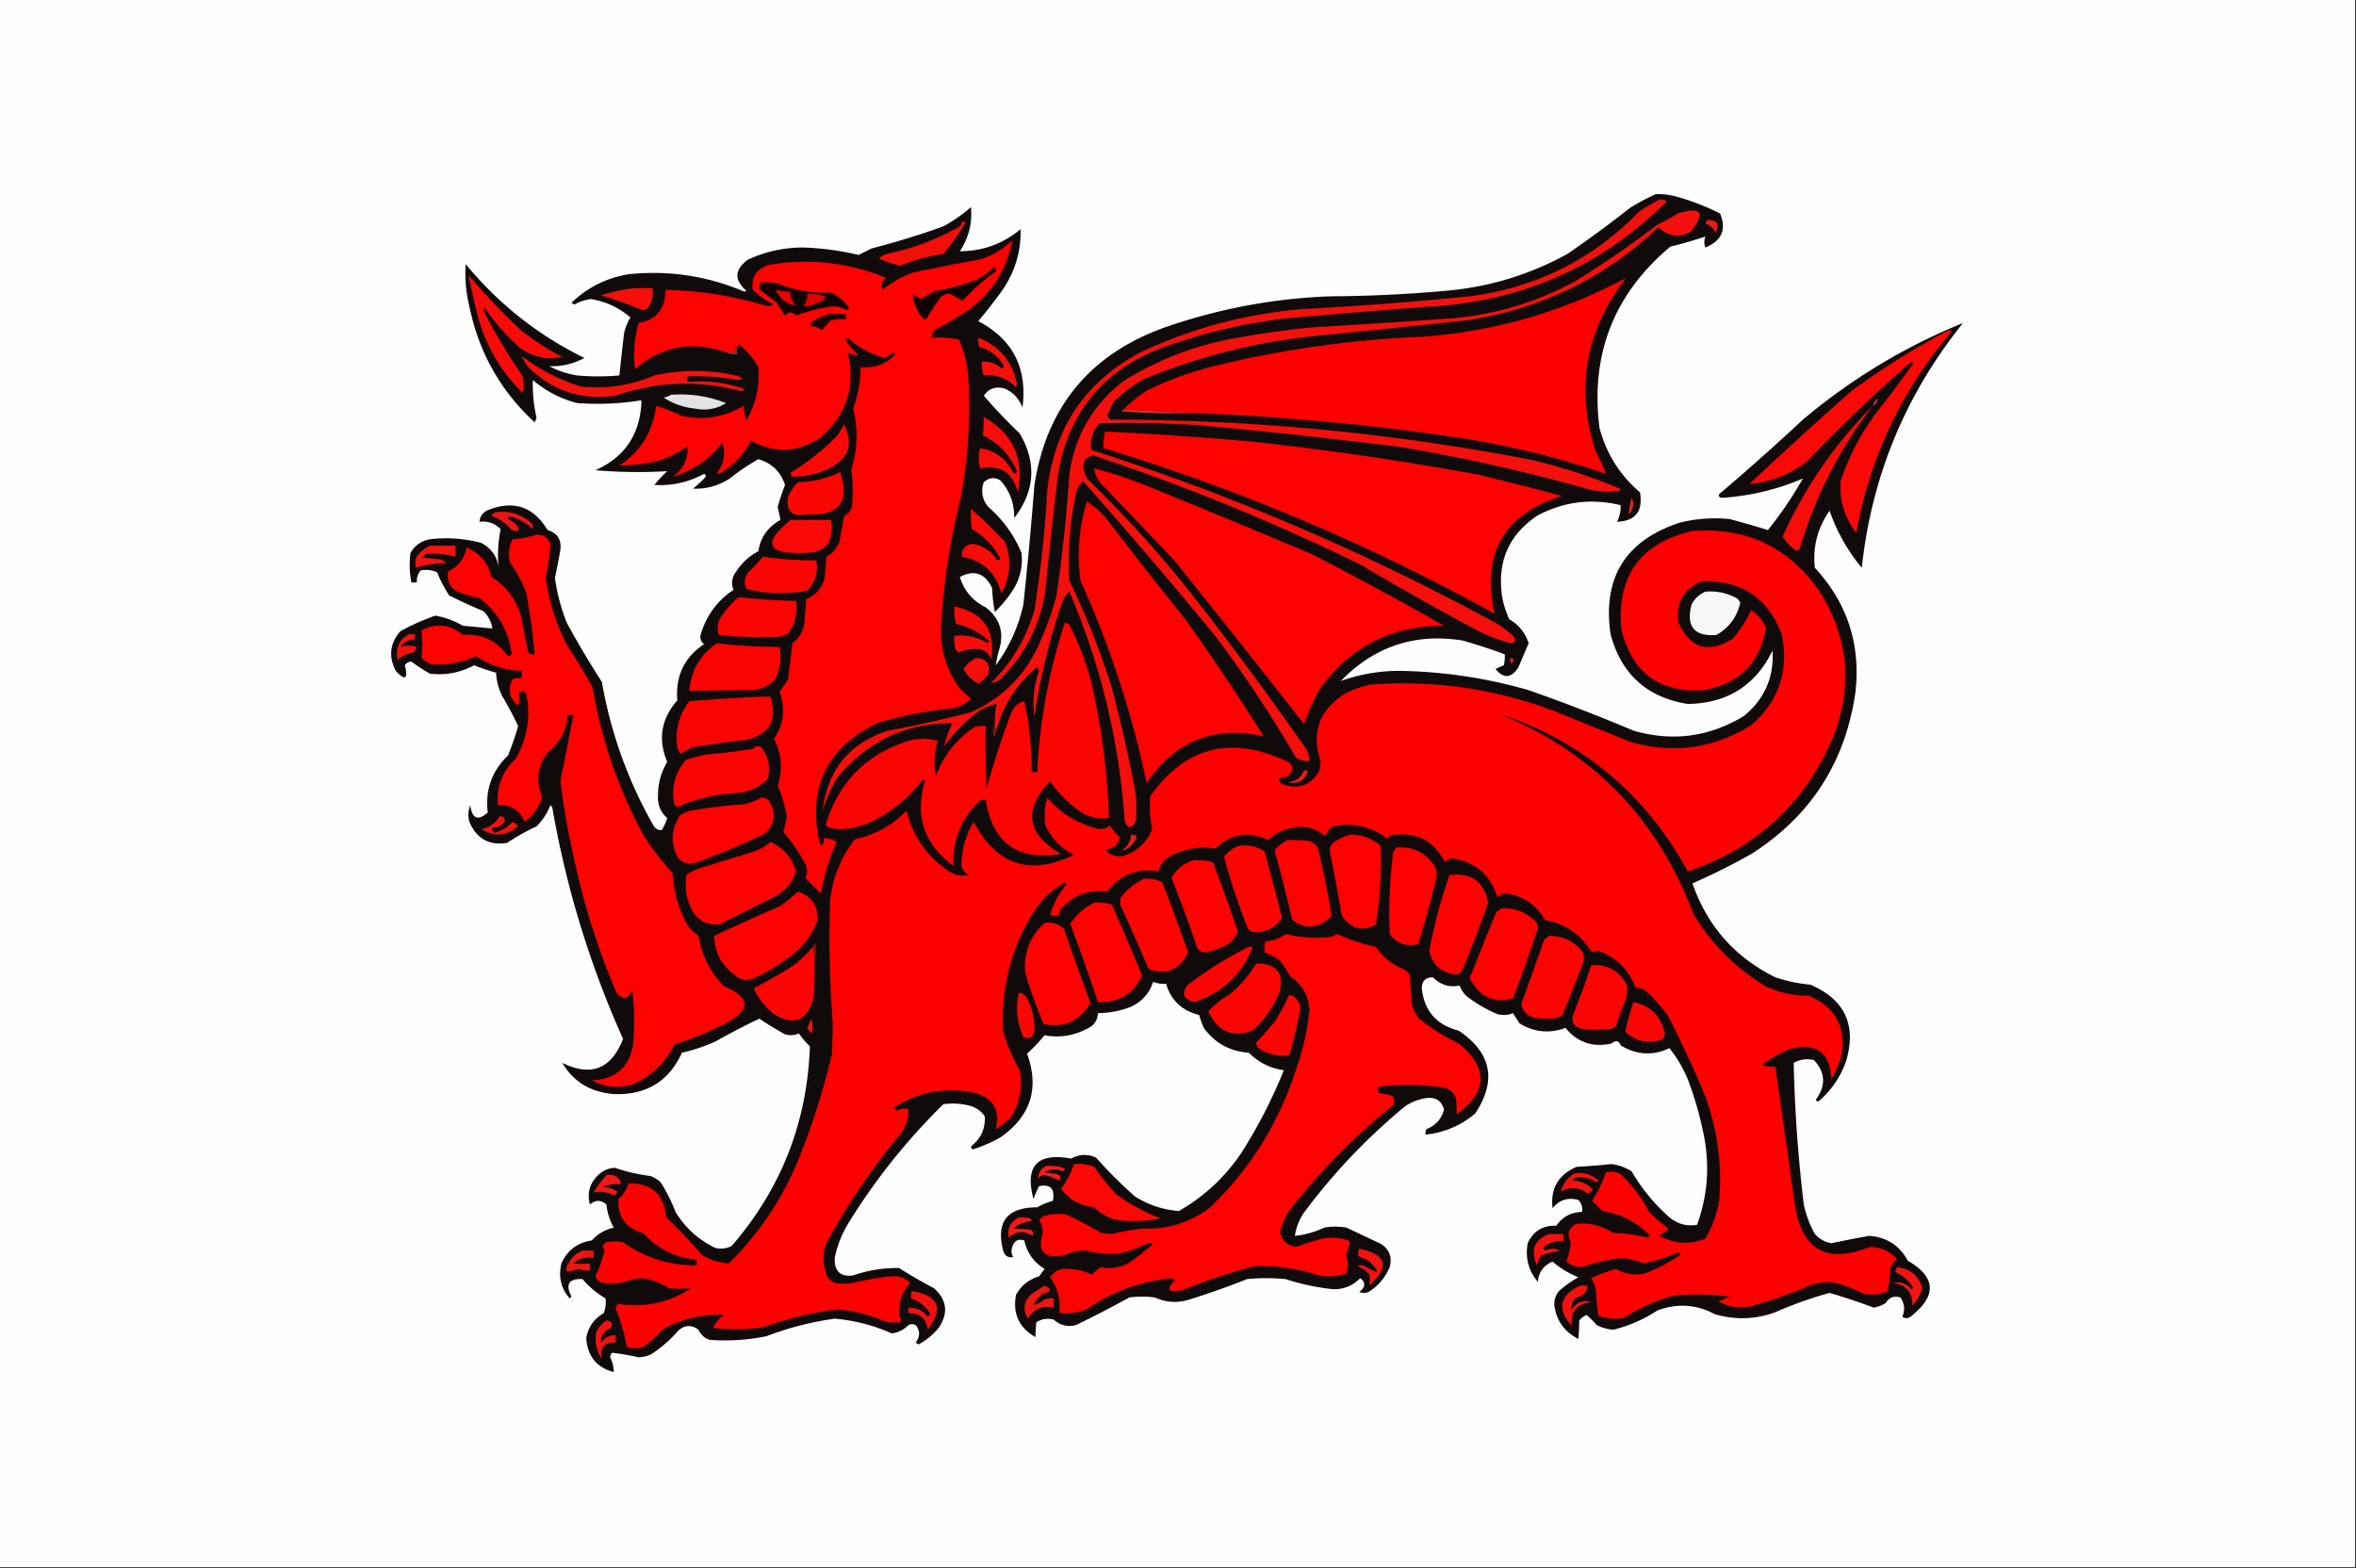 <?xml version="1.0" encoding="UTF-8"?>
<svg data-bbox="-0.5 -0.5 1280 852" height="852" width="1280" xmlns="http://www.w3.org/2000/svg" shape-rendering="geometricPrecision" text-rendering="geometricPrecision" image-rendering="optimizeQuality" fill-rule="evenodd" clip-rule="evenodd" data-type="ugc">
    <rect width="100%" height="100%" fill="#333333" stroke="none"/>
    <g>
        <path d="M-.5-.5h1280v852H-.5V-.5Z" fill="#fefefe"/>
        <path d="M899.5 105.5a37.118 37.118 0 0 1 12 1.5 132.137 132.137 0 0 1 23 9c3.597 8.658.93 14.825-8 18.5-.731-1.901-.731-3.901 0-6a209.423 209.423 0 0 1-19 5.5c-30.711 25.793-43.544 58.627-38.5 98.5 3.75 14.05 11.084 25.717 22 35 1.734 10.271-2.433 15.605-12.5 16 1.42-2.761 2.087-5.761 2-9-15.695-3.829-30.695-1.995-45 5.5-15.561 10.298-22.061 24.798-19.5 43.5a48.99 48.99 0 0 0 4 13c5.179 3.008 8.679 7.342 10.5 13l-5.5 13c-3.882 6.062-8.048 6.395-12.5 1a54.628 54.628 0 0 1 4.5-2c.495-1.973.662-3.973.5-6a309.122 309.122 0 0 0-23-7.5c-25.866-4.058-47.866 3.276-66 22 9.897-3.543 20.23-5.377 31-5.5a267.31 267.31 0 0 1 71 10.5 982.126 982.126 0 0 1 57 22c21.173 6.118 41.173 3.451 60-8 11.179-9.202 16.346-21.035 15.5-35.5-9.218 18.963-24.552 28.629-46 29-22.203-3.534-36.203-16.2-42-38-4.423-30.59 8.077-50.757 37.5-60.5a79.987 79.987 0 0 1 27-2 468.672 468.672 0 0 1 21 6 210.95 210.95 0 0 0 19-28c-13.944 5.985-28.611 9.485-44 10.5-1.432-.233-1.932-.9-1.5-2a1302.325 1302.325 0 0 0 45.5-40.5c26.38-22.175 55.38-39.675 87-52.5-31.3 38.945-49.64 83.279-55 133-7.7-9.22-13.534-19.553-17.5-31-6.556 9.335-9.223 19.668-8 31 17.74 19.208 25.07 41.875 22 68-5.54 37.853-24.377 67.02-56.5 87.5a357.811 357.811 0 0 1-32 16c8.068 23.147 23.068 40.147 45 51a82.017 82.017 0 0 0 19 4c18.75 8.011 25.25 21.844 19.5 41.5-2.96 8.428-7.797 15.595-14.5 21.5-.832.688-1.498.521-2-.5 5.617-7.575 5.283-14.742-1-21.5-3.872-.891-7.538-.391-11 1.5a786.553 786.553 0 0 0 5.5 77 57.995 57.995 0 0 0 6 16c2.416 2.708 5.416 4.375 9 5a670.887 670.887 0 0 1 20.5-4c9.5.677 16.5 5.177 21 13.5 15.25 8.869 15.92 18.869 2 30-1.65 1.401-3.31 1.568-5 .5 1.59-3.762 1.26-7.262-1-10.5-3.45-1.109-6.11-.109-8 3a18.077 18.077 0 0 1-6.5 2.5 347.498 347.498 0 0 0-24-8 215.366 215.366 0 0 0-29.5 10.5c-10.929 3.966-21.929 4.299-33 1-9.884-5.293-20.217-5.959-31-2-7.424 4.88-15.424 8.38-24 10.5a24.04 24.04 0 0 1-9-2.5 48.407 48.407 0 0 0-5.5-5.5c-1.605.601-2.938 1.601-4 3-.025 3.417-.192 6.75-.5 10-7.512-3.826-11.845-9.826-13-18-.269-3.053.564-5.72 2.5-8a58.317 58.317 0 0 1 10.5-7.5c-5.172-2.082-9.838-4.915-14-8.5-4.842 1.995-7.509 5.661-8 11-5.098-6.056-6.932-13.056-5.5-21 2.99-6.584 8.157-9.751 15.5-9.5 3.432-4.882 8.099-7.382 14-7.5.396-2.544-.271-4.711-2-6.5-5.672-1.545-10.339-.045-14 4.5-1.258-10.642 3.075-18.142 13-22.5a389.19 389.19 0 0 0 19-1.5 25.762 25.762 0 0 1 11 4c5.35 9.176 12.017 17.343 20 24.5 4.586 3.978 9.753 5.478 15.5 4.5 5.548-15.267 6.881-30.934 4-47a190.19 190.19 0 0 0-9-32 72.194 72.194 0 0 0-10-17c-8.985 4.26-17.818 3.76-26.5-1.5-.914-2.597-2.581-2.93-5-1-10.161 2.24-18.495-.593-25-8.5-8.765 3.232-17.098 2.398-25-2.5l-3.5-5.5c-2.737 1.11-5.571 1.277-8.5.5a72.194 72.194 0 0 1-17-10 15.83 15.83 0 0 1-3.5-5.5c-5.539 1.156-10.373-.344-14.5-4.5-4.144-.019-6.144 2.148-6 6.5 1.485 11.99 8.151 19.49 20 22.5 17.815 12.037 20.815 27.037 9 45-7.817 6.574-16.817 10.408-27 11.5a4.934 4.934 0 0 1 .5-3c4.952-1.949 8.119-5.449 9.5-10.5-1.039-4.443-3.872-6.609-8.5-6.5-4.496.494-8.662 1.994-12.5 4.5-20.947 17.277-39.447 36.777-55.5 58.5-2.364 3.719-3.864 7.719-4.5 12 5.552-.571 10.885-2.071 16-4.5 4-.667 8-.667 12 0 6.327 2.988 12.66 5.988 19 9 4.466 3.099 5.966 7.265 4.5 12.5-2.425 5.754-6.259 10.254-11.5 13.5-1.667.667-3.333.667-5 0 3.389-2.656 3.556-5.156.5-7.5-3.937 4.033-8.771 6.033-14.5 6a121.562 121.562 0 0 1-26-5.5c-7-.667-14-.667-21 0a428.28 428.28 0 0 1-31 11c-6.541 2.122-12.875 1.789-19-1a49.226 49.226 0 0 0-14 0 595.06 595.06 0 0 1-29 15c-4.541 1.114-8.541.114-12-3-3.416-.893-6.583-.393-9.5 1.5a304.63 304.63 0 0 0-.5 8c-8.897-5.131-12.397-12.798-10.5-23 2.842-5.01 7.008-8.344 12.5-10l3-4c-5.851-3.674-9.518-8.841-11-15.5-3.304-1.042-5.471.125-6.5 3.5-.743 1.941-.576 3.774.5 5.5-2.798.561-4.631-.606-5.5-3.5-3.987-15.69 2.18-23.523 18.5-23.5a35.3 35.3 0 0 1 8.5-3.5c1.249-6.58-1.251-9.247-7.5-8a59.503 59.503 0 0 0-3 7c-4.843-17.994 1.99-25.327 20.5-22 4.408-2.439 8.908-2.605 13.5-.5a246.829 246.829 0 0 0 21 21c7.423 4.696 15.423 7.363 24 8 14.073-8.072 25.573-18.905 34.5-32.5a273.39 273.39 0 0 0 22.5-44c-7.463-1.065-13.797-4.232-19-9.5-10.316-.739-18.483-5.239-24.5-13.5a56.64 56.64 0 0 1-2.5-7c-9.309-2.312-15.309-7.979-18-17a15.418 15.418 0 0 1-7-1c-2.042 6.21-6.042 10.71-12 13.5a50.84 50.84 0 0 1-18 3.5c-.224 4.062-2.224 6.895-6 8.5-7.32 3.839-14.986 5.005-23 3.5a92.254 92.254 0 0 1-9.5 10c6.829 18.847 1.996 34.013-14.5 45.5a74.739 74.739 0 0 1-15 6.5c-1.021-.502-1.188-1.168-.5-2 5.092-4.18 7.426-9.513 7-16-1.875-2.687-4.375-4.521-7.5-5.5a35.063 35.063 0 0 0-15-1c-19.827 19.481-36.994 40.981-51.5 64.5-3.632 5.924-6.132 12.257-7.5 19-.271 7.234 3.062 10.401 10 9.5 8.143-2.834 16.476-4.167 25-4a267.498 267.498 0 0 0 19 11c7.004 6.374 7.838 13.541 2.5 21.5-3.097 3.77-6.764 6.77-11 9l-1.5-1c2.436-3.322 2.436-6.489 0-9.5-1.333-.667-2.667-.667-4 0-2.453 2.543-5.453 4.043-9 4.5a96.714 96.714 0 0 0-31-8 167.669 167.669 0 0 0-37 9.5 111.575 111.575 0 0 1-31 2c-2.802-.969-4.802-2.802-6-5.5-3.794-2.793-7.46-2.626-11 .5a69.365 69.365 0 0 1-15 13 19.717 19.717 0 0 1-6.5 1.5 141.177 141.177 0 0 0-14.5-2.5 4.933 4.933 0 0 0-1 2.5 18.725 18.725 0 0 1 2 8c-9.323-2.401-14.323-8.568-15-18.5 1.06-5.944 4.227-10.444 9.5-13.5.995-2.626 1.328-5.293 1-8-4.802-2.807-8.969-6.307-12.5-10.5-7.467-.358-9.467 2.808-6 9.5l-1 1c-4.72-5.44-6.22-11.773-4.5-19 3.157-7.146 8.657-11.313 16.5-12.5 3.262-3.595 7.262-5.928 12-7-2.257-3.834-3.59-8.001-4-12.5-3-2.667-6-2.667-9 0-1.696-6.459-.03-11.959 5-16.5 2.433-2.133 5.267-3.3 8.5-3.5a98.106 98.106 0 0 0 19.5 4.5 15.83 15.83 0 0 1 5.5 3.5 89.622 89.622 0 0 1 8 16c5.269 8.603 12.436 15.103 21.5 19.5 3.134.79 6.134.457 9-1 26.912-31.052 41.079-67.219 42.5-108.5a47.129 47.129 0 0 1-6-7c-2.401 1.102-4.901 1.269-7.5.5a204.46 204.46 0 0 1-14-8.5 410.228 410.228 0 0 0-24 12.5 99.565 99.565 0 0 1-18 6c-7.068 15.464-19.235 22.964-36.5 22.5-12.923-.905-22.423-6.572-28.5-17 15.612 7.702 26.612 3.368 33-13-18.089-40.344-30.922-82.344-38.5-126l-1-1a32.796 32.796 0 0 1-7.5 11.5 118.421 118.421 0 0 0-16 9c-9.776 1.526-16.609-2.307-20.5-11.5-.821-3.054-.655-6.054.5-9 .932 7.344 4.099 8.677 9.5 4-1.48-12.231 2.187-22.565 11-31a151.013 151.013 0 0 0 5.5-16 184.184 184.184 0 0 0-8.5-16 32.085 32.085 0 0 1-3.5-13 126.6 126.6 0 0 1-12-4c-7.531 4.05-15.531 5.55-24 4.5a107.046 107.046 0 0 1-10-6.5c-1.529.029-2.696.696-3.5 2 1.782 7.571.115 8.571-5 3-4.002-7.822-3.169-14.989 2.5-21.5a121.652 121.652 0 0 1 19-8.5 45.168 45.168 0 0 1 15 5.5c5.344.471 10.678.971 16 1.5-.556-3.73-2.222-6.897-5-9.5a275.444 275.444 0 0 1-18.5-8.5 74.177 74.177 0 0 1-6.5-12.5c-2.906-1.318-5.906-1.652-9-1-1.516 1.897-2.183 4.064-2 6.5h-3a50.963 50.963 0 0 1-.5-16c2.312-4.08 5.812-6.58 10.5-7.5 9.489-1.104 18.823-.438 28 2 5.797 3.091 8.964 7.924 9.5 14.5a70.3 70.3 0 0 1 1-22c-3.181-3.172-7.014-4.506-11.5-4 .299-3.142 1.966-5.309 5-6.5 13.701-5.321 24.368-1.655 32 11 5.204 1.572 7.537 5.072 7 10.5a381.457 381.457 0 0 1-3 15.5c1.15 8.433 3.317 16.6 6.5 24.5a485.221 485.221 0 0 0 19 32c4.813 27.625 14.146 53.625 28 78 1.113 1.829 2.613 2.663 4.5 2.5a26.793 26.793 0 0 0 3-6.5c-3.704-3.264-5.37-7.431-5-12.5.03-6.501 1.697-12.501 5-18-5.149-12.264-3.315-23.43 5.5-33.5-1.079-13.149 3.755-23.316 14.5-30.5-1.444-1.126-2.11-2.626-2-4.5 2.889-10.558 8.889-18.891 18-25-1.389-3.567-.889-6.901 1.5-10 3.049-4.716 7.049-8.382 12-11 1.182-7.537 5.182-13.203 12-17a163.995 163.995 0 0 0-1.5-7 126.412 126.412 0 0 1 4-12c-2.38-7.213-7.213-11.88-14.5-14a116.393 116.393 0 0 0-15.5 10.5c-6.23 3.979-12.896 5.812-20 5.5a55.05 55.05 0 0 0 6.5-6c.688-.832.521-1.498-.5-2-8.54 4.573-17.54 6.573-27 6a74.048 74.048 0 0 1 7-7.5 264.993 264.993 0 0 1-39-.5c16.209-7.255 24.543-19.921 25-38a150.936 150.936 0 0 1-35 1.5c-8.997-2.331-16.997-6.498-24-12.5-.229 6.634.438 13.468 2 20.5l-1 2.5c-18.532-17.048-30.366-38.048-35.5-63a75.255 75.255 0 0 1-2-23c17.876 21.675 39.376 38.675 64.5 51-5.916 3.194-12.249 4.694-19 4.5a49.71 49.71 0 0 0 15 5c7.667.667 15.333.667 23 0 .788-7.452 1.621-14.952 2.5-22.5a26.145 26.145 0 0 1 3.5-9c-6.213-5.356-13.38-8.69-21.5-10a24.971 24.971 0 0 0-9 3l-1.5-1c8.649-8.325 18.983-13.491 31-15.5 21.836-2.249 42.836.917 63 9.5l1-.5c-6.812-5.983-6.479-11.649 1-17 9.813-4.52 20.146-6.687 31-6.5a157.377 157.377 0 0 1 29 4l7-3.5a439.428 439.428 0 0 0 39-12 78.26 78.26 0 0 0 15-10.5c.847 8.611-1.153 16.611-6 24 12.389-.02 23.389-4.02 33-12 .273 12.465-3.227 23.798-10.5 34a287.744 287.744 0 0 1-12.5 16c18.792 9.913 26.792 25.579 24 47-1.828-4.993-5.161-8.493-10-10.5-4.669-1.157-8.335.177-11 4a281.586 281.586 0 0 0 19.5 20.5c9.314 15.951 8.314 31.285-3 46 .164-7.865-2.336-14.698-7.5-20.5-3.152-1.854-6.152-1.521-9 1-1.734 4.949-.901 9.449 2.5 13.5 7.967 6.959 13.967 15.293 18 25 .731 6.745-.602 13.078-4 19a66.057 66.057 0 0 1-10.5 13 86.578 86.578 0 0 1-1.5-13c-3.853-8.087-9.687-10.087-17.5-6 2.282 7.454 6.948 12.954 14 16.5 7.558 5.743 10.058 13.243 7.5 22.5a61.176 61.176 0 0 0-2 9c7.305-9.898 12.305-20.898 15-33 2.3-21.634 4.3-43.301 6-65 6.615-42.385 30.115-70.885 70.5-85.5 29.125-10.158 59.125-15.825 90-17a741.011 741.011 0 0 0 63-3c23.467-2.03 45.467-8.697 66-20a621.894 621.894 0 0 0 34-25 130.168 130.168 0 0 1 14-7.5Z" fill="#100b0a"/>
        <path d="M927.5 119.5c5.499-.025 6.999 2.309 4.5 7-1.04-2.54-2.874-4.207-5.5-5 .363-.683.696-1.35 1-2Z" fill="#ea1915"/>
        <path d="M522.5 120.5a2.428 2.428 0 0 1 2 .5 119.693 119.693 0 0 1-12 17c-8.174 1.162-16.007 3.328-23.5 6.5a100.082 100.082 0 0 1-11.5-4 12.403 12.403 0 0 1 4-2.5c14.226-2.85 27.56-7.85 40-15 .752-.671 1.086-1.504 1-2.5Z" fill="#f40e0a"/>
        <path d="M400.5 188.5c-.904.709-1.237 1.709-1 3h-5c-18.29-6.417-34.79-3.417-49.5 9-1.011-8.483-.344-16.816 2-25 9.784-1.858 14.617-7.858 14.5-18a207.423 207.423 0 0 1 56 9l3-1a43.608 43.608 0 0 1-11.5-8c-.959-6.738 1.874-11.238 8.5-13.5 21.996-3.802 43.329-1.468 64 7-2.343 1.808-3.01 3.974-2 6.5 5.052-4.195 10.719-7.361 17-9.5a1019.949 1019.949 0 0 1 36-7c6.713-2.103 12.546-5.603 17.5-10.5-2.948 16.042-11.114 28.875-24.5 38.5a215.783 215.783 0 0 1-17 10c-1.537 1.11-2.203 2.61-2 4.5 4.93-.303 9.763.031 14.5 1a65.037 65.037 0 0 1 5 19 266.733 266.733 0 0 1-4 67 363.715 363.715 0 0 0-10.5 67c-1.189 13.23 1.977 25.23 9.5 36a54.452 54.452 0 0 0 6.5 6c-2.908 3.161-6.575 4.995-11 5.5a212.599 212.599 0 0 0-40 8c-27.713 13.593-38.046 35.426-31 65.5l1 1c.929-1.189 1.262-2.522 1-4 2.559-.11 4.892.556 7 2a123.556 123.556 0 0 0-8.5 28l-8.5-8.5c1.091-2.064 1.258-4.231.5-6.5a87.978 87.978 0 0 0-12.5-18.5 52.51 52.51 0 0 0 2-8.5 67.454 67.454 0 0 0-5-16.5c2.879-8.719 2.213-17.219-2-25.5 5.386-7.926 6.386-16.426 3-25.5a1638.81 1638.81 0 0 1 4.5-6.5c.999-6.633 1.832-13.3 2.5-20 3.69-2.705 5.856-6.372 6.5-11l1-13c5.065-2.067 8.399-5.733 10-11l1-12c3.256-1.836 5.589-4.503 7-8a501.602 501.602 0 0 0 2.5-14c2.918-1.419 4.418-3.752 4.5-7a79.822 79.822 0 0 0-.5-18.5c3.487-10.827 3.82-21.827 1-33a64.135 64.135 0 0 0 4-22.5c7.512.739 13.845-1.594 19-7l-1-1a18.924 18.924 0 0 1-5 3c-7.567-2.115-14.234-5.782-20-11l-1 1a28.54 28.54 0 0 0 7 8.5c-2.044.048-4.044-.452-6-1.5 4.561 18.485-.439 33.985-15 46.5-12.256 8.01-24.756 8.51-37.5 1.5-3.974 7.807-9.807 13.807-17.5 18l-1-.5c3.847-4.935 4.847-10.435 3-16.5-7.035 9.173-16.035 15.34-27 18.5 5.839-4.173 8.506-9.673 8-16.5-7.132 5.214-15.132 8.38-24 9.5-4.374.539-8.708.872-13 1 11.604-7.692 18.27-18.525 20-32.5a123.658 123.658 0 0 1 14 5.5c11.88 2.558 23.047.724 33.5-5.5a34.251 34.251 0 0 0 1.5 8c5.204-9.046 7.371-18.712 6.5-29-2.412-4.416-5.578-8.249-9.5-11.5-.937-.692-1.603-.525-2 .5Z" fill="#fd0201"/>
        <path d="M539.5 145.5c1.528.017 2.028.684 1.5 2a105.738 105.738 0 0 0-18 16 81.32 81.32 0 0 0-7.5-4 9.201 9.201 0 0 0-4.5 2 208.709 208.709 0 0 0-7.5 11.5c-.667.667-1.333.667-2 0-3.4-3.953-5.233-8.453-5.5-13.5a10.94 10.94 0 0 0 4.5 3c2.539-1.7 5.205-3.2 8-4.5a102.844 102.844 0 0 0 22-6c3.461-1.643 6.461-3.81 9-6.5Z" fill="#110200"/>
        <path d="M254.5 149.5a386.952 386.952 0 0 0 28 29.5 139.097 139.097 0 0 0 23 15c-8.379 1.646-16.046-.021-23-5-7.263-6.424-13.596-13.591-19-21.5l-1 1a325.03 325.03 0 0 0 21.5 36c.667 3 .667 6 0 9-12.461-12.247-20.794-26.914-25-44a646.02 646.02 0 0 1-4.5-20Z" fill="#f70b08"/>
        <path d="m648.5 224.5-38-2a66.686 66.686 0 0 1 13-10.5 184.634 184.634 0 0 1 40-14 571.944 571.944 0 0 1 109-15c39.505-2.845 76.505-13.512 111-32-22.193 28.66-27.693 60.16-16.5 94.5 2.298 4.231 4.132 8.231 5.5 12a457.762 457.762 0 0 0-86-20.5 1277.533 1277.533 0 0 0-138-12.5Z" fill="#fd0101"/>
        <path d="M413.5 153.5a40.914 40.914 0 0 1 9 .5c9.258 3.842 18.924 5.509 29 5 4.093 1.925 7.426 4.758 10 8.5l-1.5 1a14.394 14.394 0 0 0-7.5-2 84.096 84.096 0 0 0-20 5c-2.217-2.179-4.217-2.179-6 0l-4.5-7-9-7c-.579-1.428-.412-2.762.5-4Z" fill="#120200"/>
        <path d="M345.5 156.5h9c.654 4.339-.346 8.173-3 11.5l-2.5.5a211.24 211.24 0 0 0-22.5-8c6.321-2.051 12.654-3.384 19-4Z" fill="#f30f0a"/>
        <path d="M421.5 157.5c2.627.592 5.294.925 8 1-.247 3.005.753 5.505 3 7.5-5.195-.677-8.861-3.511-11-8.5Z" fill="#ec0000"/>
        <path d="M438.5 159.5c13.016.687 13.183 3.021.5 7l-2.5-.5c1.729-1.789 2.396-3.956 2-6.5Z" fill="#e10001"/>
        <path d="M450.5 170.5h9v3a32.462 32.462 0 0 0-8 .5 71.1 71.1 0 0 0-5 5.5c-1.673-1.586-3.673-2.253-6-2-.219-1.175.114-2.175 1-3 2.982-1.664 5.982-2.997 9-4Z" fill="#1b0500"/>
        <path d="M901.5 108.5c1.478-.262 2.811.071 4 1-33.123 33.058-73.123 51.891-120 56.5a4111.103 4111.103 0 0 0-86 7 285.746 285.746 0 0 0-68 16c-31.547 11.879-50.381 34.379-56.5 67.5a3129.401 3129.401 0 0 0-7 64c-2.76 19.022-10.927 35.188-24.5 48.5-1.555 1.289-3.221 1.956-5 2 11.297-11.092 19.13-24.258 23.5-39.5a649.164 649.164 0 0 0 7-65c3.784-34.426 20.951-59.593 51.5-75.5 27.297-12.658 55.964-20.325 86-23a1950.267 1950.267 0 0 0 92-7c36.108-4.721 66.775-20.054 92-46a94.252 94.252 0 0 1 11-6.5Z" fill="#f0100c"/>
        <path d="M541.5 396.5c-.904-.709-1.237-1.709-1-3a49.369 49.369 0 0 1 1-11c-4.858 1.096-9.191 3.262-13 6.5a90.76 90.76 0 0 0-15.5 16.5c.871-4.272 2.371-8.439 4.5-12.5-25.253-.13-46.087 9.704-62.5 29.5a76.244 76.244 0 0 0-8 18c2.47-22.09 14.303-36.59 35.5-43.5a643.987 643.987 0 0 0 45-10c18.261-8.263 31.095-21.763 38.5-40.5a156.393 156.393 0 0 0 8-23 826.35 826.35 0 0 0 7-66c3.033-20.912 12.866-37.745 29.5-50.5 19.982-12.418 41.648-20.418 65-24a467.124 467.124 0 0 1 36-5 8898.942 8898.942 0 0 0 77-5c23.779-2.039 46.112-8.706 67-20a521.603 521.603 0 0 0 45-31 87.45 87.45 0 0 0 11-6c13.022-3.904 15.356-.571 7 10-6.349 3.435-12.183 2.601-17.5-2.5-29.095 27.5-63.595 44.333-103.5 50.5a14380.04 14380.04 0 0 1-87 9c-30.746 3.584-60.413 11.25-89 23a75.128 75.128 0 0 0-16.5 12.5 76.643 76.643 0 0 0-3.5 7.5c.405.945 1.072 1.612 2 2 77.1.004 153.433 7.338 229 22a301.872 301.872 0 0 1 47.5 15.5l.5 1c-5.671 1.035-11.338.868-17-.5a955.645 955.645 0 0 0-102-23 3127.894 3127.894 0 0 0-111-12 634.85 634.85 0 0 0-53-1c-3.969 4.095-5.469 8.929-4.5 14.5 76.45 24.471 149.95 55.971 220.5 94.5a54.165 54.165 0 0 1 9.5 7.5c.538 1.973-.296 2.973-2.5 3a92.421 92.421 0 0 1-17-6.5 1496.784 1496.784 0 0 1-64-36A1148.997 1148.997 0 0 0 594 247.5c-3.439.603-5.272 2.603-5.5 6a15.505 15.505 0 0 0 2.5 7 634.377 634.377 0 0 1 57 63 1902.492 1902.492 0 0 1 62 84 20.093 20.093 0 0 1 1.5 6c-2.772.28-5.272-.387-7.5-2a671.63 671.63 0 0 0-43-65 2938.92 2938.92 0 0 0-72.5-85c-1.646 1.279-2.813 2.945-3.5 5a172.023 172.023 0 0 0-4 49 439.694 439.694 0 0 1 23 58 907.61 907.61 0 0 1 12 52 69.597 69.597 0 0 1 1 21c-2.621 4.133-4.621 3.799-6-1-3.035-43.086-13.035-84.42-30-124a14.587 14.587 0 0 0-4 6 346.094 346.094 0 0 0-15 62c-1.174-8.57-.34-16.903 2.5-25l-1-2c-11.001 8.993-18.334 20.326-22 34Z" fill="#f30f0b"/>
        <path d="M1058.5 179.5c.74-.131 1.41.036 2 .5-27.09 31.682-44.42 68.182-52 109.5-6.38-8.307-9.215-17.64-8.5-28 4.58-13.836 11.25-26.503 20-38a743.194 743.194 0 0 0 19.5-26c-.33-.333-.67-.667-1-1a876.386 876.386 0 0 0-57 54.5c-9.244 6.968-19.577 10.968-31 12a2015.368 2015.368 0 0 1 56-51 420.263 420.263 0 0 1 52-32.5Z" fill="#f90805"/>
        <path d="M531.5 183.5c11.437 4.505 18.437 12.838 21 25l-.5 2c-4.74-4.916-10.573-7.082-17.5-6.5-.935-2.381-1.268-4.881-1-7.5 4.274-.243 7.941 1.091 11 4l1-1.5c-3.032-5.362-7.532-8.862-13.5-10.5a12.93 12.93 0 0 1-.5-5Z" fill="#f50f0b"/>
        <path d="M400.5 188.5v4c-2.235.295-4.235-.039-6-1h5c-.237-1.291.096-2.291 1-3Z" fill="#7f302c"/>
        <path d="M283.5 193.5c9.636 7.319 20.303 12.819 32 16.5 13.859 1.468 27.192-.532 40-6 14.691-3.214 29.358-3.214 44 0 1.544.29 2.877.956 4 2l-2.5.5a129.609 129.609 0 0 0-27.5-2v3c10.282-.87 20.282.296 30 3.5 1.206 1.018.873 1.518-1 1.5-22.953-6.053-45.62-5.22-68 2.5-18.456 2.625-34.29-2.541-47.5-15.5a30.137 30.137 0 0 1-3.5-6Z" fill="#f1110d"/>
        <path d="M364.5 214.5c10.353-.774 20.353.726 30 4.5-5.202 3.266-10.869 4.266-17 3-6.189-.627-11.855-2.627-17-6 1.558-.21 2.891-.71 4-1.5Z" fill="#e3e3e3"/>
        <path d="M1017.5 220.5c.19-1.696 1.02-3.029 2.5-4 .28 1.912-.55 3.246-2.5 4Z" fill="#a2302f"/>
        <path d="m610.5 222.5 38 2a381.292 381.292 0 0 1-39-1c.124-.607.457-.94 1-1Z" fill="#dd3030"/>
        <path d="M458.5 230.5c5.492 11.167 2.492 19.333-9 24.5-6.091 2.735-12.424 4.069-19 4-.951-.718-1.117-1.551-.5-2.5a119.928 119.928 0 0 0 25-20 31.941 31.941 0 0 0 3.5-6Z" fill="#f90806"/>
        <path d="M1017.5 220.5c-17.879 23.088-31.046 48.755-39.5 77-.423 1.456-1.256 1.956-2.5 1.5-2.906-2.086-5.239-4.586-7-7.5 12.035-26.69 28.368-50.357 49-71Z" fill="#f50d09"/>
        <path d="M600.5 234.5a1866.741 1866.741 0 0 1 80 5.5 1685.372 1685.372 0 0 1 123 18 1610.668 1610.668 0 0 1 45 11.5c-31.547 10.079-43.714 31.413-36.5 64-67.629-37.49-138.462-67.49-212.5-90-.236-3.109.097-6.109 1-9Z" fill="#fd0201"/>
        <path d="M534.5 226.5c15.967 9.265 22.133 22.932 18.5 41-2.717-10.777-9.55-15.11-20.5-13-.96-3.639-.96-7.305 0-11 8.354 1.345 14.354 5.845 18 13.5.983.591 1.65.257 2-1-3.737-8.738-9.903-15.238-18.5-19.5.317-3.246.483-6.58.5-10Z" fill="#f50d0a"/>
        <path d="M594.5 254.5a242.397 242.397 0 0 1 31 10.5 6997.35 6997.35 0 0 1 87 36 1867.034 1867.034 0 0 1 72 39c-28.538.018-51.038 11.518-67.5 34.5a120.664 120.664 0 0 0-8.5 19 9014.377 9014.377 0 0 0-70.5-89l-40-42c-1.993-2.318-3.159-4.984-3.5-8Z" fill="#fd0201"/>
        <path d="M456.5 256.5c5.425 16.441-.741 24.108-18.5 23-7.53 1.465-10.864-1.535-10-9 1.211-3.259 3.044-6.092 5.5-8.5 8.199-.134 15.866-1.968 23-5.5Z" fill="#fb0504"/>
        <path d="M886.5 270.5c1.47 3.186.97 6.186-1.5 9a31.832 31.832 0 0 1 1.5-9Z" fill="#e22118"/>
        <path d="M590.5 272.5c5.291 3.457 9.791 7.79 13.5 13a2320.64 2320.64 0 0 0 40 51 1289.657 1289.657 0 0 1 42.5 63.5c-26.968-5.761-48.135 2.739-63.5 25.5-8.002-38.006-20.002-74.673-36-110-1.909-14.559-.742-28.892 3.5-43Z" fill="#fd0201"/>
        <path d="M527.5 276.5a233.05 233.05 0 0 1 18.5 18c3.722 9.616 3.055 18.949-2 28-2.779-11.276-9.945-17.942-21.5-20-.078-4.205 1.922-6.538 6-7 5.492.98 9.825 3.814 13 8.5.832.688 1.498.521 2-.5-3.641-6.808-8.808-12.141-15.5-16a60.931 60.931 0 0 1-.5-11Z" fill="#f70b07"/>
        <path d="M268.5 278.5c7.922-1.316 14.755.684 20.5 6 .483.948.649 1.948.5 3-3.487-3.27-7.654-5.604-12.5-7l-1.5 1a51.064 51.064 0 0 1 5.5 4c.483.948.649 1.948.5 3-1.478.262-2.811-.071-4-1-2.935-3.476-6.602-5.976-11-7.5.916-.278 1.582-.778 2-1.5Z" fill="#ed1410"/>
        <path d="M429.5 282.5h22c1.987 12.089-3.013 18.089-15 18-19.948.55-22.281-5.45-7-18Z" fill="#fa0805"/>
        <path d="M919.5 288.5c28.858-2.153 51.691 8.513 68.5 32 16.23 25.202 18.9 51.868 8 80-15.435 36.101-41.768 60.434-79 73-23.341-42.542-57.841-71.209-103.5-86 51.411 20.58 86.911 56.913 106.5 109 9.833 16.5 23 29.667 39.5 39.5 7.281 3.403 14.948 5.07 23 5 15.282 6.423 21.12 17.923 17.5 34.5a82.239 82.239 0 0 1-5 11c-.653-14.638-8.153-20.138-22.5-16.5a70.023 70.023 0 0 0-15 8.5 13.116 13.116 0 0 0 7 1c3.56 24.64 7.06 49.306 10.5 74 3.437 25.55 17.103 33.55 41 24 5.77.138 10.61 2.304 14.5 6.5a15.815 15.815 0 0 0-3.5 5.5 73.425 73.425 0 0 1-1.5 12c-4.14 1.947-8.47 2.447-13 1.5a60.951 60.951 0 0 0-18.5-6.5 58.908 58.908 0 0 0-9.5 1.5 257.29 257.29 0 0 1-34 12c-6.027 1.034-11.694.034-17-3a22.226 22.226 0 0 0 6-2.5 150.545 150.545 0 0 0-30-.5 98.056 98.056 0 0 0-27 12c-4.787.879-9.453.545-14-1a113.601 113.601 0 0 1-1.5-14.5 23.663 23.663 0 0 0-2.5-6 77.005 77.005 0 0 1 13.5-5c4.835 2.768 10.002 3.601 15.5 2.5a95.241 95.241 0 0 0 20-10.5l-2-1a85.714 85.714 0 0 1-18.5 6 37.516 37.516 0 0 0-12.5-3 123.145 123.145 0 0 0-21 5c-3.184-.009-6.017-1.009-8.5-3 1.186-3.249 2.019-6.749 2.5-10.5-2.363-4.529-1.363-7.863 3-10 7.207-.743 13.874.923 20 5a73.968 73.968 0 0 1 18.5 2.5l1.5-1c-7.119-7.394-15.786-11.894-26-13.5l-5.5-5.5c3.111-4.726 5.611-9.892 7.5-15.5 2.803-.755 5.47-.422 8 1a81.516 81.516 0 0 1 15.5 20.5 70.828 70.828 0 0 0 10.5 9 21.614 21.614 0 0 1-5 4c8.134 4.482 16.468 4.982 25 1.5 3.745-6.334 6.245-13.167 7.5-20.5 1.744-19.946-.923-39.279-8-58a584.831 584.831 0 0 0-20-43 148.064 148.064 0 0 0-9.5-11c-2.142-2.405-4.809-3.738-8-4-3.66-9.825-10.493-16.492-20.5-20-1.162.687-2.328.853-3.5.5-5.825-9.408-14.158-15.075-25-17-4.714-8.225-11.714-13.058-21-14.5-1.981-.063-3.648.604-5 2-3.61-11.779-11.443-18.779-23.5-21-2.034-.146-3.701.52-5 2-6.148-12.063-15.981-16.896-29.5-14.5a4.457 4.457 0 0 1-2 1.5c-8.788-6.449-18.454-8.615-29-6.5-2.226 1.227-3.726 3.061-4.5 5.5-5.269-4.745-11.436-6.245-18.5-4.5-4.801.984-8.968 3.15-12.5 6.5-10.57-5.028-20.07-3.528-28.5 4.5-9.259-1.346-17.926.321-26 5-2.683 1.845-4.35 4.345-5 7.5-11.524-1.905-20.857 1.762-28 11-10.223-1.31-18.723 2.023-25.5 10a4.934 4.934 0 0 0-.5 3h-5c1.689-6.357 4.689-12.024 9-17l-1-1c-7.309 4.142-13.142 9.809-17.5 17-11.933 19.734-17.267 41.067-16 64a97.772 97.772 0 0 0 9 21c1.716 9.338.05 18.004-5 26a55.337 55.337 0 0 1-8 6c2.522-9.78-.978-16.28-10.5-19.5-16.062-3.655-31.062-.989-45 8l1.5 1.5c2.041-.923 4.208-1.256 6.5-1 .203 5.225-1.297 9.892-4.5 14a355.653 355.653 0 0 0-40 59c-2 5.667-2 11.333 0 17 .833 2.167 2.333 3.667 4.5 4.5 3.333.667 6.667.667 10 0a183.938 183.938 0 0 1 20.5-3.5c4.037-.396 7.537.771 10.5 3.5-5.486 6.288-7.153 13.455-5 21.5a40.914 40.914 0 0 1-9-.5c-8.14-3.66-16.64-5.826-25.5-6.5a179.597 179.597 0 0 0-39.5 9.5 97.29 97.29 0 0 1-28 .5c1.281-2.947 3.281-5.281 6-7-11.591-.507-22.591 1.993-33 7.5a77.742 77.742 0 0 1-11 10c-3 .667-6 .667-9 0-1.144-7.12-3.144-14.12-6-21 .13-1.059.63-1.892 1.5-2.5 14.235 2.15 27.401-.684 39.5-8.5a73.74 73.74 0 0 1-12 0c-4.496-2.836-9.33-4.669-14.5-5.5a54.37 54.37 0 0 0-11.5 2.5 25.238 25.238 0 0 1-10 0c-1.978-.481-3.311-1.647-4-3.5a87.406 87.406 0 0 0 5-14c-1.491-2.041-1.158-3.541 1-4.5 3-.667 6-.667 9 0 11.964 8.492 25.297 12.659 40 12.5v-3c-11.544-1.105-21.21-5.938-29-14.5-9.531-2.581-14.031-8.748-13.5-18.5 2.718-2.271 4.551-5.104 5.5-8.5 12.435-.239 19.268 5.928 20.5 18.5a282.27 282.27 0 0 1 19.5 20.5c4.503 2.662 9.336 4.162 14.5 4.5 17.844-17.671 31.177-38.338 40-62a390.21 390.21 0 0 0 16-52l.5-15.5a615.476 615.476 0 0 1-1.5-67.5c1.347-12.515 5.847-23.681 13.5-33.5 10.977-2.319 20.311-7.486 28-15.5 3.577 14.399 11.577 25.566 24 33.5 3.272 1.723 6.606 2.223 10 1.5-3.407-1.788-4.74-4.622-4-8.5.573-7.319 2.739-14.152 6.5-20.5 12.357 23.596 30.524 29.596 54.5 18-7-3.501-12.166-8.834-15.5-16-.826-5.089-.492-10.089 1-15 7.641 8.812 17.141 14.479 28.5 17 2.093.014 3.926-.652 5.5-2a25.84 25.84 0 0 0 5.5 6.5c-1.014 4.179-3.68 6.345-8 6.5 2.664 3.169 5.997 4.335 10 3.5 7.409-2.408 12.576-7.242 15.5-14.5-1.319-5.86-1.653-11.86-1-18 18.826-26.333 42.993-32.833 72.5-19.5 5.508 2.155 6.175 5.155 2 9a14.72 14.72 0 0 0-5 1.5 7.248 7.248 0 0 0 2 2.5c8.994 3.248 15.828.748 20.5-7.5l.5-5c-5.161-15.341-.828-27.508 13-36.5a58.455 58.455 0 0 1 14-5c34.062-2.55 67.062 2.117 99 14l42 17c23.431 6.822 45.431 3.822 66-9 15.077-13.23 20.577-29.73 16.5-49.5-7.781-19.962-22.281-29.462-43.5-28.5-9.993 4.145-14.16 11.645-12.5 22.5 6.425 13.948 16.258 16.781 29.5 8.5a76.243 76.243 0 0 0 10-15.5c3.488 2.478 6.155 5.645 8 9.5-3.291 19.291-14.624 30.624-34 34-23.685 1.553-38.518-9.281-44.5-32.5-2.847-29.303 9.986-47.303 38.5-54Z" fill="#fd0101"/>
        <path d="M291.5 290.5c3.67-.173 6.17 1.493 7.5 5a93.002 93.002 0 0 1-2.5 18c1.641 13.061 5.474 25.394 11.5 37a401.586 401.586 0 0 1 14 23c4.755 28.597 14.088 55.597 28 81a151.346 151.346 0 0 0 15.5 20c.512 10.388 3.345 20.055 8.5 29a38.929 38.929 0 0 0 5.5 5c1.736 10.742 6.403 19.908 14 27.5 14.333 5.992 14.666 12.659 1 20a170.623 170.623 0 0 1-28 11.5c-4.861 9.695-12.195 16.861-22 21.5-8.067 2.592-15.733 1.926-23-2 12.831-.506 20.331-7.006 22.5-19.5a150.545 150.545 0 0 0-.5-30c-1.854 5.57-4.687 6.236-8.5 2a396.765 396.765 0 0 1-24-77 348.482 348.482 0 0 1-6.5-38.5 2089.916 2089.916 0 0 0 7-35.5h-3c-.598 8.196-4.098 14.863-10.5 20-5.948 7.38-7.115 15.547-3.5 24.5-1.554 5.567-4.72 10.067-9.5 13.5-2.619-6.4-7.452-9.4-14.5-9-.87-9.894 2.297-18.227 9.5-25 6.439-10.969 8.439-22.636 6-35-.953-2.092-2.286-2.425-4-1 .557 2.341.39 4.674-.5 7-4.814-4.102-5.814-8.936-3-14.5a12.93 12.93 0 0 1 5-.5v-4c-9.101-.256-17.435-2.923-25-8-7.617 3.624-15.617 5.124-24 4.5a15.83 15.83 0 0 1-5.5-3.5c.56-5.012.56-10.012 0-15 7.931-4.156 15.431-3.323 22.5 2.5 10.145-.741 18.145 2.926 24 11 .949.617 1.782.451 2.5-.5-1.554-12.606-7.387-22.773-17.5-30.5a64.758 64.758 0 0 1-13-4c-3.515-2.833-4.848-6.333-4-10.5 5.503-2.677 8.837-7.01 10-13 7.205 3.04 11.705 8.373 13.5 16 7.985 4.984 13.318 11.984 16 21l4 20c1.011.837 2.178 1.17 3.5 1a379.773 379.773 0 0 0-4.5-33 69.162 69.162 0 0 0-9-17c-.978-4.4-.478-8.567 1.5-12.5 4.576-.272 8.909-1.105 13-2.5Z" fill="#fc0201"/>
        <path d="M233.5 296.5h14v6a44.583 44.583 0 0 0-16-1.5l-2 2 10 1a7.293 7.293 0 0 1 3 2c-5.682.023-11.182.856-16.5 2.5-.706-2.471-.373-4.805 1-7 1.965-2.05 4.132-3.717 6.5-5Z" fill="#f3120e"/>
        <path d="M414.5 302.5a198.752 198.752 0 0 0 29 2c1.155 6.471-.511 11.971-5 16.5-11.039 2.051-22.039 1.718-33-1-1.507-3.457-1.007-6.624 1.5-9.5a84.01 84.01 0 0 0 7.5-8Z" fill="#fa0604"/>
        <path d="M926.5 321.5c6.021-.535 11.687.632 17 3.5a7.248 7.248 0 0 1 2 2.5c-1.801 7.792-6.135 13.625-13 17.5-12.051.936-16.551-4.564-13.5-16.5 1.742-3.246 4.242-5.579 7.5-7Z" fill="#f8f8f8"/>
        <path d="M401.5 324.5a333.36 333.36 0 0 0 31 2c.896 6.43-.437 12.264-4 17.5a22.981 22.981 0 0 1-5 2c-11.015.444-22.015.11-33-1-1.273-4.207-.439-8.04 2.5-11.5 2.362-3.527 5.196-6.527 8.5-9Z" fill="#fb0403"/>
        <path d="M518.5 329.5c15.859 3.396 22.525 13.063 20 29-.793-2.626-2.46-4.46-5-5.5-4.312-.774-8.478-.274-12.5 1.5-.945-.405-1.612-1.072-2-2a24.935 24.935 0 0 1-.5-7c6.477-.754 12.477.58 18 4l1-1c-5.068-4.758-11.068-7.925-18-9.5-.951-3.057-1.284-6.223-1-9.5Z" fill="#f50c09"/>
        <path d="M578.5 338.5c.996-.086 1.829.248 2.5 1a150.165 150.165 0 0 1 13 36 390.414 390.414 0 0 1 8.5 69c-6.282.839-11.948-.661-17-4.5-5.882-4.38-10.882-9.547-15-15.5-14.753 15.654-12.753 28.821 6 39.5-23.623 3.865-37.29-5.968-41-29.5a4.934 4.934 0 0 0-3 .5c-10.206 9.586-15.039 21.419-14.5 35.5-15.924-11.691-21.091-27.024-15.5-46l-1-1c-7.756 10.209-17.422 18.042-29 23.5a41.846 41.846 0 0 1-15 3.5c-3.217.153-6.217-.514-9-2 7.237-24.071 22.904-39.571 47-46.5a33.225 33.225 0 0 1 14 .5c-1.938 6.253-2.271 12.586-1 19 4.171-11.012 11.171-19.845 21-26.5a18.453 18.453 0 0 1 6-.5c-.167 11.338 0 22.672.5 34a465.59 465.59 0 0 1 13-40c1.315-3.983 3.815-6.483 7.5-7.5a178.204 178.204 0 0 1 4 38.5h3c1.382-27.678 6.382-54.678 15-81Z" fill="#fc0402"/>
        <path d="M222.5 344.5h3v3c-3.333 0-6 1.333-8 4 2.736-.916 5.736-.916 9 0l-1.5 3c-3.384.476-6.384 1.81-9 4-1.291-6.413.876-11.08 6.5-14Z" fill="#f1130f"/>
        <path d="M389.5 349.5a293.5 293.5 0 0 0 34 2c1.19 6.229.357 12.229-2.5 18-3.443 3.374-7.61 5.207-12.5 5.5a981.433 981.433 0 0 0-34 .5c.871-11.08 5.871-19.746 15-26Z" fill="#fb0302"/>
        <path d="M530.5 357.5c5.552.411 7.718 3.411 6.5 9l-5 5c-3.818-1.652-6.652-4.319-8.5-8 1.807-2.719 4.14-4.719 7-6Z" fill="#f40d09"/>
        <path d="M820.5 357.5c2.473.447 2.64 1.447.5 3a4.934 4.934 0 0 1-.5-3Z" fill="#da2221"/>
        <path d="M414.5 378.5h4c4.07 12.705-.263 20.539-13 23.5a791.472 791.472 0 0 0-29 4 60.631 60.631 0 0 0-6.5 3.5 7.293 7.293 0 0 1-2-3c-1.341-9.47.825-17.97 6.5-25.5a1171.206 1171.206 0 0 1 40-2.5Z" fill="#fa0403"/>
        <path d="M540.5 393.5c-.237 1.291.096 2.291 1 3a10.134 10.134 0 0 1-1.5 4c-.796-2.539-.629-4.872.5-7Z" fill="#6e1e1a"/>
        <path d="M410.5 405.5c1.322-.17 2.489.163 3.5 1 3.75 5.301 4.75 10.968 3 17-4.848 4.622-10.681 7.122-17.5 7.5-10.972.632-21.472 3.132-31.5 7.5l-1.5-1c-2.002-9.158-.002-17.325 6-24.5a82.049 82.049 0 0 1 11-3 321.047 321.047 0 0 0 25-3c.916-.278 1.582-.778 2-1.5Z" fill="#fb0403"/>
        <path d="M708.5 418.5c.876-.131 1.543.202 2 1-2.045 5.022-5.711 6.856-11 5.5 4.46-.297 7.46-2.463 9-6.5Z" fill="#ec1b16"/>
        <path d="M413.5 433.5c1.89-.203 3.39.463 4.5 2 3.949 6.581 3.116 12.414-2.5 17.5a426.853 426.853 0 0 1-38 16c-3.921.959-7.088-.208-9.5-3.5-3.773-7.88-3.273-15.38 1.5-22.5a19.24 19.24 0 0 1 9-3 260.31 260.31 0 0 1 26-3c3.231-.861 6.231-2.028 9-3.5Z" fill="#fc0302"/>
        <path d="M271.5 443.5c2.186.011 3.019 1.011 2.5 3-1.509 2.419-3.675 3.419-6.5 3-.219 1.175.114 2.175 1 3 3.964-.981 7.297-2.981 10-6a10.756 10.756 0 0 1 3 2.5c-6.313 5.331-12.98 5.831-20 1.5 4.411-.866 7.744-3.199 10-7Z" fill="#f1100e"/>
        <path d="M733.5 453.5c6.295-.07 11.795 1.93 16.5 6a209.528 209.528 0 0 1-2.5 43c-7.689 3.773-13.856 2.106-18.5-5a1307.147 1307.147 0 0 0-6.5-35c-.094-2.412.906-4.245 3-5.5 2.658-1.478 5.325-2.645 8-3.5Z" fill="#fc0202"/>
        <path d="M699.5 456.5a72.367 72.367 0 0 1 12 .5 11.532 11.532 0 0 1 4.5 3.5 560.287 560.287 0 0 1 7.5 37c-3.201 3.8-7.368 5.8-12.5 6-3.487-.244-6.487-1.577-9-4a1183.41 1183.41 0 0 0-9.5-37.5c2.008-2.327 4.342-4.16 7-5.5Z" fill="#fc0302"/>
        <path d="M614.5 453.5c3.498.065 3.998 1.399 1.5 4-1.544 2.668-3.711 4.168-6.5 4.5 3.096-2.029 4.762-4.862 5-8.5Z" fill="#e41d17"/>
        <path d="M418.5 457.5c7.179 3.177 11.846 8.51 14 16-1.949 5.793-5.615 10.293-11 13.5l-30 15c-6.91 1.129-12.077-1.371-15.5-7.5-3.15-5.976-4.15-12.31-3-19a20.889 20.889 0 0 1 6.5-3.5l29-9c3.846-1.086 7.18-2.919 10-5.5Z" fill="#fc0302"/>
        <path d="M673.5 459.5c4.864-.499 9.364.501 13.5 3 3.231 11.99 6.398 23.99 9.5 36-3.087 5.216-7.754 7.883-14 8-1.874.11-3.374-.556-4.5-2a334.286 334.286 0 0 1-13-39c2.322-2.895 5.155-4.895 8.5-6Z" fill="#fb0503"/>
        <path d="M758.5 460.5c9.438-.698 16.605 2.969 21.5 11a12.494 12.494 0 0 1 0 7 511.225 511.225 0 0 1-9.5 34.5c-6.399 1.534-11.565-.299-15.5-5.5a266.879 266.879 0 0 1 2-45c.717-.544 1.217-1.211 1.5-2Z" fill="#fd0201"/>
        <path d="M648.5 467.5c3.606-.289 7.106.044 10.5 1a1258.051 1258.051 0 0 1 13.5 37.5c-1.222 3.56-3.555 6.227-7 8a48.61 48.61 0 0 1-10.5 3.5c-2.034.068-3.534-.766-4.5-2.5a907.644 907.644 0 0 0-14-38c2.737-4.856 6.737-8.023 12-9.5Z" fill="#fc0302"/>
        <path d="M787.5 475.5c11.744-1.585 18.744 3.415 21 15a562.87 562.87 0 0 1-14 36.5c-.837 1.587-2.17 2.42-4 2.5-7.796-1.192-12.462-5.525-14-13a287.739 287.739 0 0 1 11-41Z" fill="#fc0302"/>
        <path d="M621.5 477.5c3.554-.35 6.888.316 10 2a1289.289 1289.289 0 0 1 14 38c-4.666 9.592-11.833 12.592-21.5 9a1090.936 1090.936 0 0 0-15-34c-.667-1.667-.667-3.333 0-5 3.489-4.338 7.656-7.671 12.5-10Z" fill="#fc0402"/>
        <path d="M433.5 484.5c7.702 2.541 11.202 7.875 10.5 16-3.256 8.594-8.756 15.427-16.5 20.5a89.441 89.441 0 0 1-19 11c-3.38.938-6.38.271-9-2-7.426-5.357-11.259-12.524-11.5-21.5a1837.783 1837.783 0 0 1 36.5-16.5c3.19-2.364 6.19-4.864 9-7.5Z" fill="#fd0202"/>
        <path d="M594.5 490.5c3.277-.284 6.443.049 9.5 1a1399.374 1399.374 0 0 1 16.5 38.5c-4.617 10.153-12.617 14.986-24 14.5a1076.13 1076.13 0 0 0-15-42.5c3.225-5.057 7.558-8.89 13-11.5Z" fill="#fc0302"/>
        <path d="M815.5 493.5c7.786-.352 14.286 2.315 19.5 8l.5 3a860.224 860.224 0 0 1-13.5 38c-10.463 2.862-18.296-.804-23.5-11a2382.2 2382.2 0 0 1 14.5-36c.995-.566 1.828-1.233 2.5-2Z" fill="#fc0302"/>
        <path d="M567.5 501.5c4.016-.6 7.516.4 10.5 3a1464.016 1464.016 0 0 0 14.5 40.5c-5.765 9.814-14.265 13.647-25.5 11.5a244.621 244.621 0 0 1-10-28c-.911-10.776 2.589-19.776 10.5-27Z" fill="#fc0302"/>
        <path d="M698.5 507.5c8.184 1.993 16.518 2.493 25 1.5l3-1.5a100.249 100.249 0 0 0 21 7c3.97 5.791 9.303 9.958 16 12.5a6.978 6.978 0 0 1 2.5 3.5l1 15a22.573 22.573 0 0 0 4 8 113.065 113.065 0 0 0 21.5 13.5c16.208 13.34 15.875 26.174-1 38.5.001-2.734-.166-5.734-.5-9-1.251-2.881-3.417-4.714-6.5-5.5-11.851-1.759-23.684-1.926-35.5-.5-.684 1.284-.517 2.451.5 3.5 2.391.287 4.724.787 7 1.5 1.131 1.574 1.298 3.241.5 5-21.371 17.037-40.371 36.37-57 58a39.536 39.536 0 0 0-4.5 11c1.06 4.56 3.893 7.227 8.5 8a259.076 259.076 0 0 1 14.5-4.5c4.787-.879 9.453-.545 14 1 .457.414.791.914 1 1.5a21.095 21.095 0 0 0-2 7c1.078 3.234 1.078 6.401 0 9.5-4.882 1.555-9.882 1.888-15 1-11.389-3.732-23.056-5.399-35-5a334.353 334.353 0 0 0-39 13c-8.152 1.594-9.485-.239-4-5.5l-1.5-1c-17.383 1.683-33.217 7.516-47.5 17.5a40.842 40.842 0 0 1-14 1.5c.887-7.17-.78-13.67-5-19.5 2.365-3.516 5.699-5.016 10-4.5a31.314 31.314 0 0 1 12.5 3l5-4c6.795 1.368 12.962-.132 18.5-4.5l10-8c-1.333-.667-2.667-.667-4 0a61.653 61.653 0 0 1-14 5 52.854 52.854 0 0 1-18.5-1.5c-4.032-.033-7.865.8-11.5 2.5-11.132 2.209-15.132-1.791-12-12 .124-2.59-.542-4.923-2-7l2-2c4.241-1.457 8.574-1.791 13-1a258.46 258.46 0 0 1 19 10l5.5.5a196.079 196.079 0 0 1 16.5-3c13.623.739 25.956-3.094 37-11.5 21.684-20.845 37.184-45.678 46.5-74.5a138.785 138.785 0 0 0 7.5-33c-.674-7.685-4.174-13.685-10.5-18a113.414 113.414 0 0 0-5.5-8.5 34.638 34.638 0 0 0-8.5-4.5 17.65 17.65 0 0 1 .5-6c4.18-.282 7.847-1.615 11-4Z" fill="#fd0201"/>
        <path d="M841.5 508.5c7.73-.051 13.897 2.949 18.5 9 .667 2 .667 4 0 6l-11 28a9.454 9.454 0 0 1-2.5 1.5 42.479 42.479 0 0 1-13 0c-3.899-1.065-6.232-3.565-7-7.5a2189.606 2189.606 0 0 0 12.5-35c.995-.566 1.828-1.233 2.5-2Z" fill="#fb0402"/>
        <path d="M441.5 514.5c.968 2.107 1.302 4.441 1 7 .166 7.008 0 14.008-.5 21-3.562 12.203-10.728 15.036-21.5 8.5-4.825-3.817-8.492-8.484-11-14a333.046 333.046 0 0 0 21-12 54.817 54.817 0 0 0 11-10.5Z" fill="#fc0403"/>
        <path d="M678.5 514.5a2.428 2.428 0 0 1 2 .5c-6.009 14.678-16.509 24.511-31.5 29.5-5.895-1.449-7.228-4.449-4-9a195.362 195.362 0 0 1 33.5-21Z" fill="#fa0705"/>
        <path d="M442.5 521.5c.302-2.559-.032-4.893-1-7 .283-.789.783-1.456 1.5-2 .805 3.196.638 6.196-.5 9Z" fill="#6c1718"/>
        <path d="M682.5 523.5c11.285.093 15.451 5.427 12.5 16-3.279 7.943-8.112 14.777-14.5 20.5-11.076 3.97-19.076.47-24-10.5a55.5 55.5 0 0 1 12-9.5c5.651-4.805 10.318-10.305 14-16.5Z" fill="#fb0503"/>
        <path d="M864.5 524.5c8.963-.604 15.463 3.062 19.5 11 .283 3.794-.383 7.461-2 11a75.963 75.963 0 0 0-4 11 9.454 9.454 0 0 1-2.5 1.5 64.218 64.218 0 0 1-16 0c-4.615-1.077-6.115-3.91-4.5-8.5a405.928 405.928 0 0 0 9.5-26Z" fill="#fb0403"/>
        <path d="M553.5 539.5c2.092.061 3.592 1.061 4.5 3 3.009 5.678 4.342 11.678 4 18-1.006 3.39-3.006 4.39-6 3-3.504-7.737-4.338-15.737-2.5-24Z" fill="#f70806"/>
        <path d="M700.5 540.5c3.646 1.15 5.646 3.65 6 7.5a261.202 261.202 0 0 1-6 25.5c-5.733.605-11.066-.562-16-3.5-1.304-.804-1.971-1.971-2-3.5a190.45 190.45 0 0 0 10.5-12 142.124 142.124 0 0 0 7.5-14Z" fill="#fa0605"/>
        <path d="M887.5 544.5c9.268 1.935 14.935 7.602 17 17-.029 1.529-.696 2.696-2 3.5-7.378 2.364-13.878.864-19.5-4.5a142.493 142.493 0 0 1 4.5-16Z" fill="#fa0604"/>
        <path d="M440.5 553.5c1.134 2.466 1.301 5.133.5 8a10.756 10.756 0 0 1-2.5-3 16.076 16.076 0 0 0 2-5Z" fill="#ea1914"/>
        <path d="M583.5 632.5c3.808-.337 7.474.163 11 1.5a129.038 129.038 0 0 0 12 15 104.544 104.544 0 0 0 24 13 72.173 72.173 0 0 1-23 1c-5.067-1.033-9.4-3.366-13-7-7.504-.749-13.504-4.083-18-10a51.965 51.965 0 0 0 7-13.5Z" fill="#f90805"/>
        <path d="M568.5 633.5c3.079-.24 6.079.093 9 1 1.333.667 1.333 1.333 0 2-3.476-1.478-6.809-1.312-10 .5l7 1c1.76.965 2.094 2.132 1 3.5a28.966 28.966 0 0 0-8-3c-1.529.029-2.696.696-3.5 2 .037-3.216 1.537-5.549 4.5-7Z" fill="#f31b17"/>
        <path d="M855.5 637.5c5.04-.652 9.373.682 13 4l-1 1c-3.701-2.403-7.701-3.237-12-2.5a3.647 3.647 0 0 0-1 1.5c4.422.141 8.089 1.807 11 5a7.293 7.293 0 0 1-3 2c-4.621-3.515-9.454-3.849-14.5-1 1.076-4.263 3.576-7.597 7.5-10Z" fill="#f1120e"/>
        <path d="M329.5 638.5c4.291-.68 6.957.986 8 5-3.548-.405-6.881.095-10 1.5 2.951.096 5.618.929 8 2.5-.333 1-1 1.667-2 2-3.575-1.887-7.241-2.387-11-1.5a50.268 50.268 0 0 1 7-9.5Z" fill="#f11712"/>
        <path d="M553.5 661.5a18.453 18.453 0 0 1 6 .5c.457.414.791.914 1 1.5-3.807.337-7.14 1.671-10 4 2.886.21 5.886.377 9 .5 1.658.725 2.158 1.892 1.5 3.5-4.696-2.975-9.03-2.642-13 1-.824-5.018 1.009-8.685 5.5-11Z" fill="#f51914"/>
        <path d="M841.5 670.5h8v4c-3.631-.34-6.964.494-10 2.5-1.211.893-1.211 1.726 0 2.5 2.666-1.238 5.332-1.238 8 0-3.397.672-6.73 1.505-10 2.5a14.444 14.444 0 0 0-2.5 5.5c-3.644-8.092-1.477-13.759 6.5-17Z" fill="#f5100d"/>
        <path d="M738.5 678.5c14.921 3.112 16.755 9.779 5.5 20 .305-1.943.305-3.943 0-6a16.298 16.298 0 0 0-6.5-4.5c1.333-.667 2.667-.667 4 0 8.236 4.76 8.902 3.76 2-3-1.851-.837-3.684-1.671-5.5-2.5-.195-1.319-.028-2.653.5-4Z" fill="#f1130f"/>
        <path d="M316.5 679.5h6v4c-4.221-.692-7.887.308-11 3 2.819.242 5.819.242 9 0v4a50.881 50.881 0 0 1-7-1c-6.414 2.977-7.581 1.31-3.5-5 1.805-2.326 3.972-3.992 6.5-5Z" fill="#ee140f"/>
        <path d="M1030.5 688.5c7.22.717 11.88 4.55 14 11.5-1.2 3.56-3.03 6.726-5.5 9.5.15-7.185-3.35-11.352-10.5-12.5 4-.835 7.34.331 10 3.5.33-.333.67-.667 1-1-2.6-3.769-5.93-6.602-10-8.5.75-.671 1.09-1.504 1-2.5Z" fill="#f01510"/>
        <path d="M858.5 698.5h4c-.208 3.644-2.208 5.811-6 6.5-2.125 1.737-2.958 3.904-2.5 6.5 2.589-4.055 6.089-5.388 10.5-4-7.926 1.067-11.426 5.4-10.5 13-8.291-9.242-6.791-16.575 4.5-22Z" fill="#f3110d"/>
        <path d="M567.5 698.5c4.179 1.994 3.845 3.494-1 4.5a21.53 21.53 0 0 0-5 6c2.131-.398 4.131-1.398 6-3a12.93 12.93 0 0 1 5-.5v5c-6.124-1.269-10.791.731-14 6-3.023-5.003-2.357-9.503 2-13.5a785.54 785.54 0 0 0 7-4.5Z" fill="#ea1611"/>
        <path d="M495.5 701.5c14.605 2.523 17.439 9.523 8.5 21-.657-6.105-4.157-9.105-10.5-9v-3c4.423-.143 7.923 1.524 10.5 5l1.5-1.5c-2.413-4.13-5.913-6.963-10.5-8.5-.195-1.319-.028-2.653.5-4Z" fill="#f20f0c"/>
        <path d="M329.5 717.5c2.576.222 3.41 1.555 2.5 4-3.884 1.646-5.718 4.313-5.5 8 2.024-2.706 4.69-4.039 8-4v4c-6.213-.241-8.713 2.759-7.5 9-3.033-4.606-4.033-9.606-3-15 1.36-2.523 3.193-4.523 5.5-6Z" fill="#f2130e"/>
    </g>
</svg>
